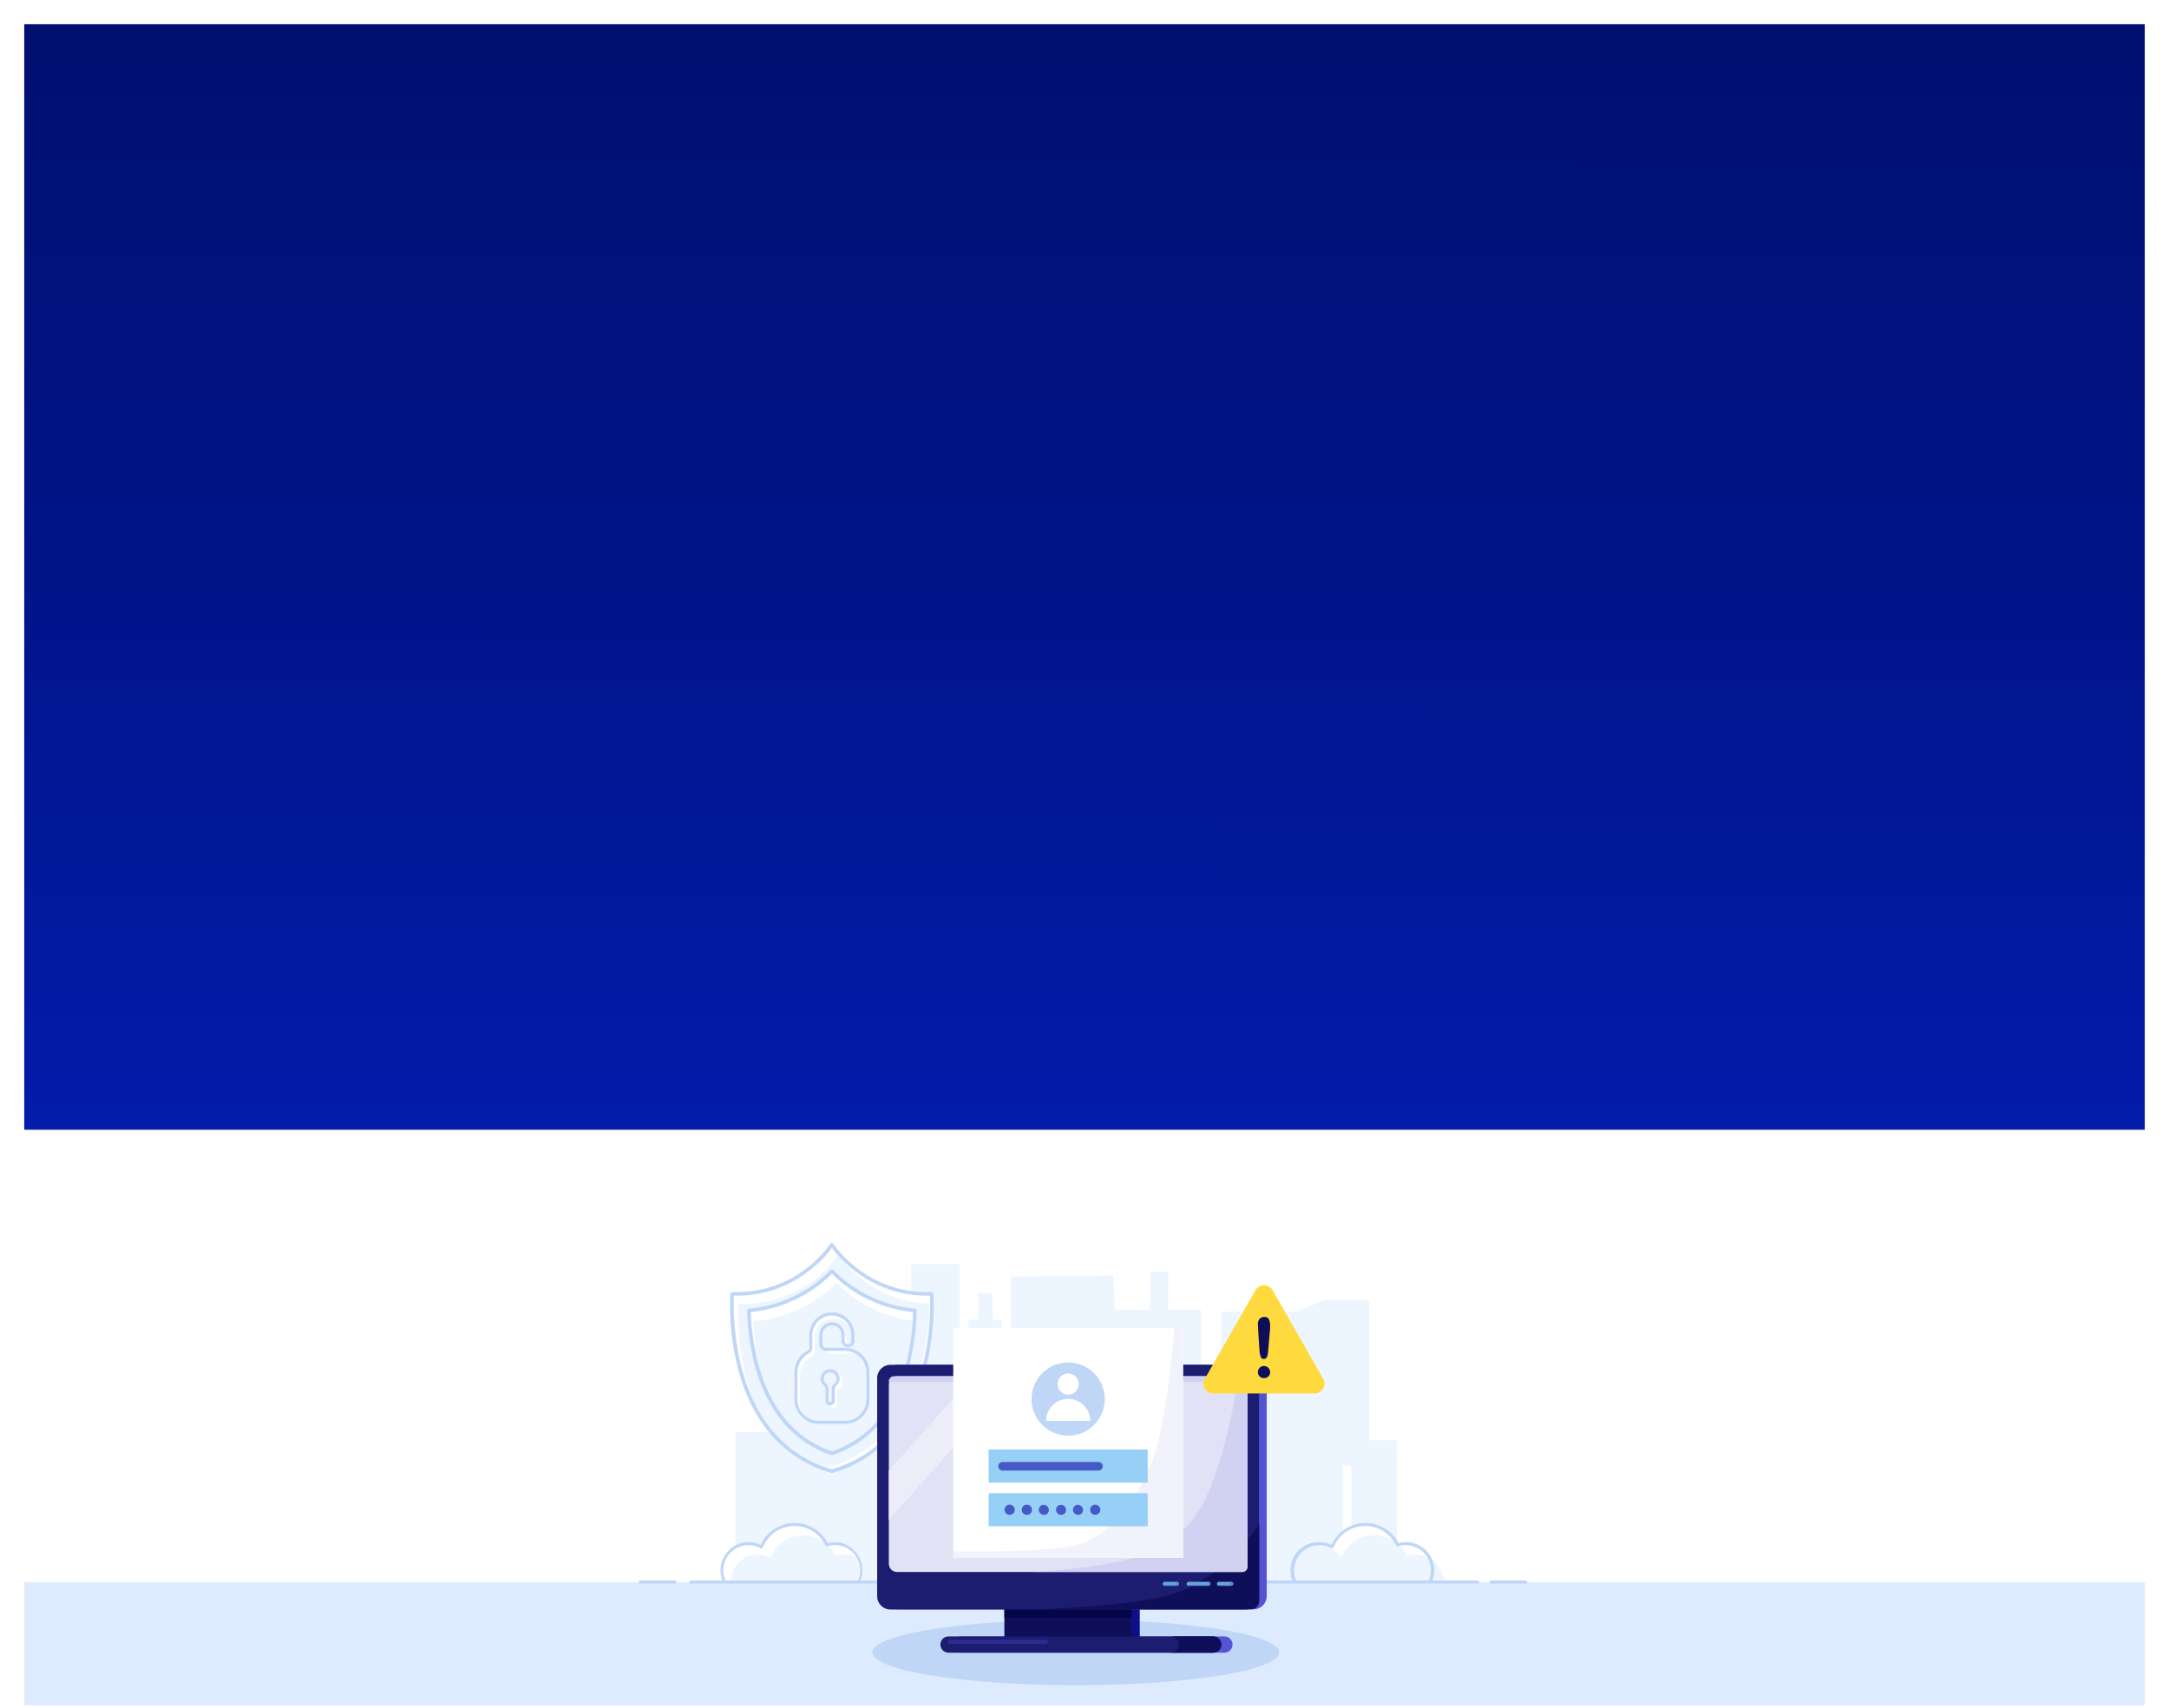 <?xml version="1.0" encoding="UTF-8"?>
<svg xmlns="http://www.w3.org/2000/svg" width="716" height="564" viewBox="0 0 716 564" fill="none">
  <rect x="8" y="371" width="700" height="192.308" fill="white"></rect>
  <g clip-path="url(#clip0_1_414)">
    <path d="M451.98 475.5V429.29H437.12L428.04 433.08H403.08V453.75H396.47V432.45H385.64V419.83H379.66V432.45H367.94L367.56 421.13L333.73 421.52L333.7 458.92H330.73V435.79H327.65V426.89H323V435.75L319.69 435.73V440.65H316.73V417.4H300.77V438.04H300.56V447.36H290.58V437.52H287.35V429.5H284.76V437.27H283.34V425.87H281.14V437.27H277.52V442.83H278.48V453.83H277.52V463.41H274.11V453.83H255.67V472.8H242.71V530.5L443.24 530.48V483.85H446.07V530.62H461.18V475.5H451.98Z" fill="#EDF5FF"></path>
    <path d="M275.64 509.64C274.723 509.644 273.813 509.789 272.94 510.07C271.964 507.997 270.403 506.255 268.45 505.057C266.497 503.859 264.237 503.258 261.947 503.327C259.657 503.396 257.437 504.132 255.56 505.446C253.683 506.759 252.23 508.592 251.38 510.72C250.201 510.076 248.889 509.709 247.547 509.649C246.204 509.589 244.865 509.836 243.633 510.372C242.4 510.908 241.307 511.719 240.435 512.742C239.564 513.766 238.938 514.975 238.605 516.277C238.273 517.579 238.242 518.941 238.516 520.256C238.79 521.572 239.361 522.808 240.185 523.87C241.009 524.931 242.065 525.79 243.273 526.381C244.48 526.973 245.806 527.28 247.15 527.28C247.592 527.274 248.033 527.237 248.47 527.17C249.147 528.862 250.332 530.302 251.861 531.293C253.391 532.283 255.19 532.775 257.011 532.701C258.831 532.626 260.584 531.989 262.028 530.876C263.471 529.764 264.534 528.232 265.07 526.49C266.587 526.113 268.013 525.432 269.26 524.49C270.267 525.542 271.519 526.329 272.904 526.779C274.289 527.229 275.765 527.329 277.198 527.069C278.631 526.809 279.977 526.198 281.116 525.29C282.255 524.383 283.152 523.207 283.725 521.868C284.298 520.529 284.531 519.069 284.401 517.618C284.272 516.167 283.785 514.771 282.984 513.555C282.183 512.338 281.093 511.339 279.811 510.648C278.53 509.956 277.097 509.592 275.64 509.59V509.64Z" fill="white"></path>
    <path d="M275.9 513.67C275.24 512.282 274.316 511.035 273.18 510L272.94 510.07C272.86 509.9 272.77 509.73 272.68 509.57C271.251 508.402 269.566 507.588 267.763 507.193C265.96 506.798 264.089 506.834 262.303 507.298C260.516 507.761 258.864 508.64 257.48 509.862C256.097 511.083 255.021 512.614 254.34 514.33C252.723 513.439 250.866 513.08 249.034 513.302C247.201 513.525 245.485 514.318 244.128 515.57C242.771 516.822 241.842 518.469 241.472 520.278C241.103 522.087 241.312 523.966 242.07 525.65C243.552 526.709 245.328 527.279 247.15 527.28C247.592 527.274 248.033 527.237 248.47 527.17C249.043 528.598 249.981 529.849 251.19 530.8H251.43C251.43 530.91 251.52 531.01 251.57 531.12C252.707 531.92 254.018 532.44 255.394 532.638C256.771 532.835 258.174 532.704 259.491 532.256C260.807 531.807 261.999 531.054 262.968 530.057C263.938 529.06 264.658 527.848 265.07 526.52C266.587 526.143 268.013 525.462 269.26 524.52C270.696 526.015 272.613 526.956 274.674 527.178C276.735 527.401 278.808 526.89 280.53 525.736C282.252 524.582 283.512 522.858 284.09 520.868C284.668 518.877 284.526 516.747 283.69 514.85C282.203 513.793 280.424 513.227 278.6 513.23C277.683 513.237 276.772 513.385 275.9 513.67Z" fill="#EDF5FF"></path>
    <path d="M256.65 533.2C254.855 533.205 253.098 532.689 251.591 531.714C250.084 530.74 248.892 529.349 248.16 527.71C247.829 527.756 247.495 527.78 247.16 527.78C245.762 527.779 244.383 527.464 243.123 526.858C241.864 526.252 240.757 525.371 239.884 524.279C239.011 523.187 238.395 521.913 238.082 520.551C237.768 519.189 237.765 517.774 238.072 516.41C238.38 515.047 238.99 513.77 239.858 512.674C240.726 511.578 241.829 510.692 243.085 510.08C244.342 509.468 245.72 509.147 247.118 509.14C248.516 509.133 249.897 509.441 251.16 510.04C252.122 507.883 253.689 506.053 255.672 504.771C257.656 503.489 259.969 502.811 262.33 502.82C264.581 502.827 266.787 503.45 268.709 504.623C270.63 505.795 272.194 507.472 273.23 509.47C274.026 509.259 274.846 509.151 275.67 509.15C278.088 509.229 280.38 510.245 282.062 511.984C283.744 513.722 284.685 516.046 284.685 518.465C284.685 520.884 283.744 523.208 282.062 524.946C280.38 526.685 278.088 527.701 275.67 527.78C273.271 527.786 270.965 526.857 269.24 525.19C268.097 525.973 266.829 526.554 265.49 526.91C264.864 528.754 263.673 530.354 262.086 531.483C260.499 532.612 258.597 533.213 256.65 533.2ZM248.5 526.67C248.599 526.669 248.696 526.698 248.778 526.754C248.86 526.809 248.924 526.888 248.96 526.98C249.599 528.576 250.717 529.934 252.16 530.869C253.603 531.804 255.3 532.268 257.017 532.199C258.735 532.13 260.389 531.531 261.752 530.483C263.116 529.436 264.121 527.992 264.63 526.35C264.653 526.267 264.697 526.192 264.759 526.132C264.82 526.072 264.897 526.03 264.98 526.01C266.425 525.66 267.785 525.024 268.98 524.14C269.076 524.066 269.196 524.031 269.317 524.043C269.437 524.054 269.549 524.11 269.63 524.2C270.58 525.197 271.764 525.943 273.073 526.37C274.383 526.797 275.779 526.892 277.134 526.647C278.49 526.402 279.763 525.824 280.84 524.965C281.918 524.106 282.764 522.993 283.305 521.726C283.846 520.458 284.064 519.077 283.938 517.705C283.813 516.333 283.35 515.014 282.589 513.865C281.828 512.717 280.794 511.775 279.579 511.125C278.365 510.475 277.008 510.136 275.63 510.14C274.765 510.143 273.905 510.278 273.08 510.54C272.966 510.581 272.84 510.576 272.729 510.528C272.618 510.48 272.529 510.391 272.48 510.28C271.545 508.294 270.051 506.624 268.179 505.476C266.308 504.328 264.142 503.753 261.948 503.82C259.754 503.886 257.627 504.593 255.83 505.853C254.032 507.113 252.642 508.871 251.83 510.91C251.804 510.974 251.764 511.032 251.714 511.081C251.665 511.129 251.605 511.166 251.54 511.19C251.476 511.22 251.406 511.235 251.335 511.235C251.264 511.235 251.194 511.22 251.13 511.19C249.97 510.549 248.673 510.194 247.348 510.154C246.022 510.115 244.707 510.392 243.51 510.964C242.314 511.535 241.271 512.384 240.469 513.439C239.667 514.495 239.128 515.727 238.897 517.032C238.667 518.338 238.751 519.68 239.144 520.946C239.536 522.213 240.225 523.367 241.154 524.314C242.082 525.26 243.223 525.971 244.482 526.388C245.74 526.805 247.08 526.915 248.39 526.71L248.5 526.67Z" fill="#BFD6F7"></path>
    <path d="M464.04 509.64C463.127 509.644 462.219 509.789 461.35 510.07C460.372 507.998 458.81 506.257 456.856 505.06C454.903 503.862 452.642 503.261 450.352 503.33C448.062 503.399 445.842 504.135 443.964 505.448C442.086 506.761 440.632 508.593 439.78 510.72C438.6 510.075 437.288 509.709 435.945 509.649C434.602 509.589 433.263 509.836 432.03 510.373C430.798 510.91 429.704 511.721 428.833 512.745C427.962 513.769 427.336 514.979 427.004 516.282C426.672 517.585 426.642 518.946 426.917 520.262C427.192 521.579 427.764 522.815 428.589 523.876C429.415 524.937 430.472 525.795 431.68 526.385C432.888 526.975 434.215 527.281 435.56 527.28C436.002 527.274 436.443 527.237 436.88 527.17C437.557 528.862 438.742 530.302 440.271 531.293C441.801 532.283 443.6 532.775 445.42 532.701C447.241 532.626 448.994 531.989 450.437 530.876C451.881 529.764 452.944 528.232 453.48 526.49C454.997 526.111 456.421 525.431 457.67 524.49C458.677 525.543 459.93 526.329 461.315 526.779C462.701 527.229 464.177 527.329 465.61 527.068C467.044 526.808 468.39 526.196 469.529 525.288C470.668 524.379 471.564 523.203 472.137 521.863C472.71 520.524 472.941 519.063 472.811 517.612C472.68 516.161 472.192 514.765 471.39 513.548C470.588 512.332 469.496 511.334 468.214 510.643C466.931 509.953 465.497 509.591 464.04 509.59V509.64Z" fill="white"></path>
    <path d="M464.31 513.67C463.65 512.282 462.726 511.035 461.59 510L461.35 510.07C461.26 509.9 461.18 509.73 461.09 509.57C459.661 508.402 457.976 507.588 456.173 507.193C454.37 506.798 452.499 506.834 450.713 507.298C448.926 507.761 447.274 508.64 445.89 509.862C444.507 511.083 443.431 512.614 442.75 514.33C441.975 513.056 440.879 512.009 439.572 511.291C438.265 510.574 436.793 510.212 435.302 510.242C433.812 510.272 432.355 510.692 431.078 511.461C429.8 512.23 428.747 513.321 428.024 514.625C427.3 515.928 426.931 517.399 426.954 518.889C426.976 520.38 427.39 521.839 428.152 523.12C428.915 524.401 430.001 525.459 431.301 526.189C432.601 526.919 434.069 527.295 435.56 527.28C436.002 527.274 436.443 527.237 436.88 527.17C437.449 528.6 438.388 529.852 439.6 530.8H439.84C439.84 530.91 439.93 531.01 439.98 531.12C441.117 531.92 442.428 532.44 443.804 532.638C445.181 532.835 446.584 532.704 447.901 532.256C449.217 531.807 450.409 531.054 451.378 530.057C452.348 529.06 453.068 527.848 453.48 526.52C454.997 526.141 456.421 525.461 457.67 524.52C458.013 526.437 458.931 528.205 460.303 529.588C461.674 530.972 463.433 531.905 465.348 532.264C467.262 532.624 469.241 532.393 471.02 531.601C472.8 530.81 474.297 529.496 475.313 527.834C476.328 526.172 476.814 524.24 476.705 522.295C476.597 520.35 475.899 518.485 474.706 516.946C473.512 515.406 471.878 514.267 470.021 513.678C468.164 513.09 466.173 513.08 464.31 513.65V513.67Z" fill="#EDF5FF"></path>
    <path d="M445.05 533.2C443.256 533.206 441.5 532.69 439.994 531.715C438.489 530.74 437.299 529.349 436.57 527.71C436.239 527.756 435.905 527.78 435.57 527.78C434.321 527.821 433.077 527.61 431.911 527.161C430.745 526.711 429.681 526.031 428.783 525.162C427.885 524.293 427.171 523.253 426.684 522.102C426.196 520.951 425.945 519.715 425.945 518.465C425.945 517.215 426.196 515.979 426.684 514.828C427.171 513.678 427.885 512.637 428.783 511.768C429.681 510.899 430.745 510.219 431.911 509.769C433.077 509.32 434.321 509.109 435.57 509.15C436.953 509.143 438.32 509.447 439.57 510.04C440.533 507.883 442.103 506.052 444.088 504.77C446.073 503.488 448.387 502.811 450.75 502.82C453.001 502.827 455.207 503.45 457.129 504.623C459.05 505.795 460.614 507.472 461.65 509.47C462.443 509.259 463.26 509.151 464.08 509.15C465.61 509.139 467.12 509.504 468.475 510.215C469.83 510.925 470.99 511.958 471.851 513.222C472.713 514.487 473.25 515.944 473.415 517.466C473.58 518.987 473.367 520.525 472.797 521.945C472.226 523.365 471.315 524.622 470.143 525.607C468.971 526.591 467.575 527.271 466.078 527.588C464.581 527.905 463.029 527.848 461.559 527.423C460.089 526.998 458.747 526.217 457.65 525.15C456.512 525.935 455.246 526.516 453.91 526.87C453.288 528.724 452.097 530.334 450.506 531.471C448.915 532.608 447.005 533.213 445.05 533.2ZM436.88 526.67C436.979 526.671 437.075 526.7 437.157 526.755C437.239 526.811 437.303 526.889 437.34 526.98C437.981 528.572 439.099 529.927 440.541 530.859C441.982 531.791 443.677 532.254 445.392 532.185C447.107 532.116 448.759 531.518 450.121 530.474C451.483 529.429 452.489 527.989 453 526.35C453.025 526.267 453.072 526.192 453.135 526.132C453.198 526.073 453.276 526.031 453.36 526.01C454.806 525.663 456.167 525.027 457.36 524.14C457.458 524.066 457.58 524.03 457.702 524.042C457.824 524.053 457.938 524.109 458.02 524.2C458.971 525.197 460.154 525.943 461.464 526.37C462.773 526.797 464.169 526.892 465.524 526.647C466.88 526.402 468.153 525.824 469.231 524.965C470.308 524.106 471.154 522.993 471.695 521.726C472.236 520.458 472.454 519.077 472.329 517.705C472.204 516.333 471.74 515.014 470.979 513.865C470.218 512.717 469.184 511.775 467.969 511.125C466.755 510.475 465.398 510.136 464.02 510.14C463.158 510.143 462.301 510.278 461.48 510.54C461.364 510.579 461.238 510.574 461.126 510.526C461.013 510.478 460.922 510.39 460.87 510.28C459.937 508.293 458.444 506.622 456.573 505.474C454.703 504.325 452.537 503.749 450.343 503.816C448.149 503.883 446.023 504.59 444.226 505.851C442.429 507.111 441.04 508.87 440.23 510.91C440.202 510.975 440.16 511.033 440.109 511.081C440.057 511.129 439.996 511.166 439.93 511.19C439.866 511.22 439.796 511.235 439.725 511.235C439.654 511.235 439.584 511.22 439.52 511.19C438.293 510.523 436.917 510.179 435.52 510.19C433.313 510.19 431.197 511.067 429.637 512.627C428.077 514.187 427.2 516.303 427.2 518.51C427.2 520.717 428.077 522.833 429.637 524.393C431.197 525.953 433.313 526.83 435.52 526.83C435.935 526.828 436.35 526.795 436.76 526.73L436.88 526.67Z" fill="#BFD6F7"></path>
    <path d="M713 522.33H2V575.61H713V522.33Z" fill="#DEEBFF"></path>
    <path d="M487.76 522.83H228.07C227.937 522.83 227.81 522.777 227.717 522.684C227.623 522.59 227.57 522.463 227.57 522.33C227.57 522.197 227.623 522.07 227.717 521.977C227.81 521.883 227.937 521.83 228.07 521.83H487.76C487.893 521.83 488.02 521.883 488.114 521.977C488.207 522.07 488.26 522.197 488.26 522.33C488.258 522.462 488.204 522.588 488.111 522.681C488.018 522.774 487.892 522.828 487.76 522.83Z" fill="#BFD6F7"></path>
    <path d="M503.62 522.83H492.24C492.109 522.827 491.985 522.774 491.893 522.68C491.801 522.587 491.75 522.461 491.75 522.33C491.749 522.265 491.76 522.2 491.784 522.139C491.809 522.079 491.844 522.024 491.89 521.977C491.936 521.931 491.99 521.894 492.05 521.868C492.11 521.843 492.175 521.83 492.24 521.83H503.62C503.753 521.83 503.88 521.883 503.974 521.977C504.067 522.07 504.12 522.197 504.12 522.33C504.12 522.463 504.067 522.59 503.974 522.684C503.88 522.777 503.753 522.83 503.62 522.83Z" fill="#BFD6F7"></path>
    <path d="M222.76 522.83H211.38C211.247 522.83 211.12 522.777 211.026 522.684C210.933 522.59 210.88 522.463 210.88 522.33C210.88 522.197 210.933 522.07 211.026 521.977C211.12 521.883 211.247 521.83 211.38 521.83H222.76C222.825 521.83 222.89 521.843 222.95 521.868C223.01 521.894 223.064 521.931 223.11 521.977C223.156 522.024 223.191 522.079 223.215 522.139C223.24 522.2 223.251 522.265 223.25 522.33C223.25 522.461 223.199 522.587 223.107 522.68C223.015 522.774 222.891 522.827 222.76 522.83Z" fill="#BFD6F7"></path>
    <path d="M274.62 485.72C237.97 475.12 241.68 427.17 241.68 427.17C248.081 427.419 254.443 426.071 260.194 423.248C265.944 420.426 270.902 416.216 274.62 411C278.331 416.224 283.285 420.442 289.034 423.272C294.783 426.102 301.147 427.455 307.55 427.21C307.55 427.21 311.27 475.12 274.62 485.72Z" fill="white"></path>
    <path d="M306.7 430.5C300.807 430.262 295.048 428.678 289.863 425.868C284.678 423.058 280.206 419.097 276.79 414.29C273.076 419.514 268.12 423.731 262.37 426.561C256.619 429.391 250.255 430.744 243.85 430.5C243.85 430.5 242.16 452.28 252.29 469.73C257.601 476.837 265.121 481.979 273.67 484.35C303.29 475.79 306.55 442.83 306.7 430.5Z" fill="#EDF5FF"></path>
    <path d="M274.62 479.83C250.74 471.83 247.52 444.12 247.23 432.65C257.607 431.719 267.315 427.129 274.62 419.7C281.929 427.14 291.651 431.732 302.04 432.65C301.84 444.16 298.76 471.74 274.62 479.83Z" fill="white"></path>
    <path d="M301.94 436.16C292.176 434.952 283.096 430.517 276.14 423.56C268.796 430.906 259.098 435.427 248.75 436.33C248.9 442.33 249.87 452.76 254.28 462.45C258.528 470.679 265.829 476.918 274.62 479.83C296.91 472.46 301.24 448.7 301.94 436.16Z" fill="#EDF5FF"></path>
    <path d="M274.62 486.33C274.564 486.34 274.506 486.34 274.45 486.33C259.25 481.94 248.66 470.33 243.82 452.66C241.604 444.347 240.68 435.744 241.08 427.15C241.092 426.999 241.161 426.858 241.272 426.754C241.383 426.651 241.528 426.592 241.68 426.59C263.26 427.36 273.98 410.84 274.09 410.67C274.149 410.593 274.224 410.531 274.311 410.488C274.398 410.446 274.493 410.423 274.59 410.423C274.687 410.423 274.782 410.446 274.869 410.488C274.955 410.531 275.031 410.593 275.09 410.67C275.19 410.84 285.93 427.36 307.49 426.59C307.645 426.591 307.794 426.649 307.91 426.752C308.026 426.855 308.101 426.996 308.12 427.15C308.513 435.744 307.586 444.347 305.37 452.66C300.53 470.29 289.94 481.94 274.75 486.33H274.62ZM242.25 427.79C241.95 436.064 242.876 444.337 245 452.34C249.77 469.71 259.74 480.73 274.62 485.09C289.5 480.72 299.5 469.7 304.24 452.31C306.367 444.318 307.291 436.054 306.98 427.79H306.08C287.41 427.79 276.97 415.21 274.62 412.01C272.27 415.21 261.82 427.79 243.15 427.79H242.25Z" fill="#BFD6F7"></path>
    <path d="M274.62 480.43C274.557 480.44 274.493 480.44 274.43 480.43C250.2 472.3 246.91 444.33 246.62 432.69C246.619 432.535 246.676 432.386 246.78 432.272C246.884 432.157 247.026 432.085 247.18 432.07C257.414 431.164 266.988 426.636 274.18 419.3C274.295 419.186 274.449 419.122 274.61 419.12C274.771 419.124 274.925 419.188 275.04 419.3C282.23 426.64 291.805 431.172 302.04 432.08C302.194 432.09 302.338 432.159 302.442 432.273C302.547 432.386 302.603 432.536 302.6 432.69C302.39 444.31 299.26 472.23 274.76 480.43C274.714 480.435 274.667 480.435 274.62 480.43ZM247.85 433.2C248.23 444.87 251.68 471.34 274.62 479.2C297.83 471.29 301.13 444.85 301.42 433.2C291.299 432.185 281.836 427.718 274.62 420.55C267.411 427.711 257.96 432.177 247.85 433.2Z" fill="#BFD6F7"></path>
    <path d="M278.93 445.51H272.59C272.374 445.51 272.16 445.467 271.96 445.384C271.76 445.301 271.579 445.179 271.427 445.026C271.274 444.873 271.154 444.691 271.072 444.491C270.99 444.291 270.949 444.076 270.95 443.86V440.78C270.95 439.807 271.337 438.873 272.025 438.185C272.713 437.497 273.647 437.11 274.62 437.11C275.593 437.11 276.527 437.497 277.215 438.185C277.903 438.873 278.29 439.807 278.29 440.78V442.78C278.289 442.984 278.328 443.186 278.405 443.375C278.483 443.563 278.597 443.735 278.741 443.879C278.885 444.023 279.057 444.137 279.245 444.215C279.434 444.292 279.636 444.331 279.84 444.33H280.03C280.234 444.331 280.436 444.292 280.625 444.215C280.813 444.137 280.985 444.023 281.129 443.879C281.273 443.735 281.387 443.563 281.465 443.375C281.542 443.186 281.581 442.984 281.58 442.78V440.78C281.407 439.053 280.598 437.452 279.311 436.288C278.024 435.124 276.351 434.479 274.615 434.479C272.88 434.479 271.206 435.124 269.919 436.288C268.632 437.452 267.823 439.053 267.65 440.78V444.96C267.652 445.257 267.574 445.549 267.422 445.805C267.27 446.06 267.052 446.27 266.79 446.41C265.581 447.058 264.571 448.021 263.867 449.197C263.162 450.374 262.79 451.719 262.79 453.09V462.09C262.795 464.093 263.594 466.013 265.01 467.43C266.427 468.847 268.347 469.645 270.35 469.65H278.97C279.967 469.643 280.953 469.44 281.872 469.052C282.79 468.664 283.623 468.098 284.322 467.387C285.022 466.677 285.574 465.835 285.948 464.911C286.322 463.986 286.509 462.997 286.5 462V453C286.476 451.007 285.669 449.104 284.252 447.702C282.835 446.3 280.923 445.512 278.93 445.51ZM275.66 457.27C275.475 457.417 275.325 457.604 275.221 457.817C275.117 458.03 275.062 458.263 275.06 458.5V462.5C275.06 462.765 274.955 463.02 274.767 463.207C274.58 463.395 274.325 463.5 274.06 463.5C273.925 463.507 273.789 463.486 273.662 463.439C273.535 463.392 273.419 463.319 273.32 463.225C273.222 463.132 273.144 463.019 273.091 462.895C273.037 462.77 273.01 462.636 273.01 462.5V458.5C273.01 458.263 272.956 458.029 272.852 457.816C272.748 457.603 272.597 457.416 272.41 457.27C271.981 456.931 271.669 456.468 271.515 455.943C271.362 455.419 271.376 454.859 271.556 454.343C271.735 453.827 272.07 453.38 272.516 453.063C272.961 452.746 273.494 452.576 274.04 452.576C274.586 452.576 275.119 452.746 275.564 453.063C276.01 453.38 276.345 453.827 276.525 454.343C276.704 454.859 276.718 455.419 276.565 455.943C276.412 456.468 276.099 456.931 275.67 457.27H275.66Z" fill="white"></path>
    <path d="M280.14 446.91H273.8C272.675 446.072 271.71 445.039 270.95 443.86V440.78C270.952 439.805 271.339 438.87 272.026 438.177C272.713 437.485 273.645 437.091 274.62 437.08C275.81 437.42 276.888 438.069 277.745 438.961C278.603 439.854 279.208 440.958 279.5 442.16V444.16C279.5 444.16 279.5 444.23 279.5 444.26C279.609 444.275 279.72 444.275 279.83 444.26H280.02C280.224 444.261 280.426 444.222 280.615 444.145C280.803 444.067 280.975 443.953 281.119 443.809C281.263 443.665 281.377 443.493 281.455 443.305C281.532 443.116 281.571 442.914 281.57 442.71V440.71C281.278 439.115 280.392 437.69 279.091 436.722C277.789 435.754 276.17 435.315 274.558 435.494C272.946 435.673 271.462 436.456 270.405 437.686C269.347 438.915 268.795 440.5 268.86 442.12V446.3C268.862 446.598 268.783 446.892 268.629 447.148C268.476 447.403 268.254 447.612 267.99 447.75C266.781 448.397 265.77 449.36 265.065 450.536C264.361 451.713 263.989 453.059 263.99 454.43V463.43C263.902 464.277 264.007 465.133 264.298 465.933C264.589 466.733 265.058 467.456 265.67 468.049C266.281 468.641 267.02 469.087 267.829 469.352C268.638 469.617 269.496 469.695 270.34 469.58H278.96C280.963 469.569 282.881 468.766 284.294 467.346C285.707 465.925 286.5 464.003 286.5 462V453C286.586 452.155 286.479 451.301 286.188 450.502C285.897 449.704 285.429 448.982 284.819 448.39C284.209 447.799 283.473 447.353 282.666 447.086C281.859 446.819 281.002 446.739 280.16 446.85L280.14 446.91ZM276.88 458.67C276.691 458.818 276.539 459.006 276.433 459.22C276.328 459.435 276.272 459.671 276.27 459.91V463.91C276.27 464.175 276.165 464.43 275.977 464.617C275.789 464.805 275.535 464.91 275.27 464.91C275.134 464.91 275 464.883 274.875 464.829C274.751 464.776 274.638 464.698 274.545 464.6C274.451 464.501 274.378 464.385 274.331 464.258C274.284 464.131 274.263 463.995 274.27 463.86V463.48H274.1C273.964 463.487 273.829 463.466 273.702 463.419C273.575 463.372 273.458 463.299 273.36 463.205C273.262 463.112 273.184 462.999 273.131 462.875C273.077 462.75 273.05 462.616 273.05 462.48V458.48C273.05 458.243 272.996 458.009 272.892 457.796C272.788 457.583 272.637 457.396 272.45 457.25C272.024 456.908 271.715 456.441 271.567 455.916C271.418 455.39 271.437 454.831 271.62 454.316C271.804 453.801 272.143 453.357 272.591 453.044C273.039 452.731 273.574 452.565 274.12 452.57C274.845 452.518 275.569 452.688 276.196 453.058C276.822 453.427 277.321 453.979 277.626 454.639C277.931 455.299 278.028 456.037 277.904 456.753C277.779 457.47 277.44 458.131 276.93 458.65L276.88 458.67Z" fill="#EDF5FF"></path>
    <path d="M278.93 470.1H270.31C268.173 470.097 266.125 469.247 264.614 467.736C263.103 466.225 262.253 464.177 262.25 462.04V453.04C262.253 451.573 262.655 450.135 263.415 448.881C264.174 447.626 265.262 446.602 266.56 445.92C266.741 445.824 266.893 445.68 266.999 445.503C267.105 445.327 267.16 445.126 267.16 444.92V440.74C267.16 438.762 267.946 436.864 269.345 435.465C270.744 434.066 272.641 433.28 274.62 433.28C276.599 433.28 278.496 434.066 279.895 435.465C281.294 436.864 282.08 438.762 282.08 440.74V442.74C282.08 443.284 281.864 443.805 281.48 444.19C281.095 444.574 280.574 444.79 280.03 444.79H279.84C279.305 444.777 278.796 444.555 278.423 444.172C278.049 443.789 277.84 443.275 277.84 442.74V440.74C277.837 439.9 277.503 439.095 276.909 438.501C276.315 437.907 275.51 437.573 274.67 437.57C273.826 437.575 273.018 437.915 272.424 438.515C271.829 439.115 271.497 439.926 271.5 440.77V443.85C271.499 444.001 271.527 444.15 271.584 444.289C271.641 444.429 271.724 444.556 271.83 444.663C271.936 444.77 272.062 444.854 272.201 444.912C272.34 444.97 272.489 445 272.64 445H278.98C281.114 445.003 283.16 445.852 284.669 447.361C286.178 448.87 287.027 450.916 287.03 453.05V462.05C287.027 463.111 286.816 464.16 286.407 465.139C285.998 466.118 285.401 467.006 284.649 467.754C283.896 468.502 283.004 469.094 282.023 469.496C281.042 469.899 279.991 470.104 278.93 470.1ZM274.62 434.29C272.907 434.295 271.266 434.977 270.054 436.187C268.842 437.397 268.158 439.037 268.15 440.75V444.93C268.153 445.318 268.049 445.7 267.85 446.033C267.65 446.367 267.363 446.639 267.02 446.82C265.885 447.42 264.934 448.318 264.27 449.417C263.606 450.517 263.253 451.776 263.25 453.06V462.06C263.253 463.932 263.997 465.726 265.321 467.049C266.644 468.373 268.438 469.117 270.31 469.12H278.93C280.802 469.117 282.596 468.373 283.919 467.049C285.243 465.726 285.987 463.932 285.99 462.06V453.06C285.987 451.189 285.242 449.396 283.919 448.074C282.595 446.752 280.801 446.01 278.93 446.01H272.59C272.022 446.007 271.477 445.78 271.076 445.377C270.675 444.974 270.45 444.429 270.45 443.86V440.78C270.447 439.672 270.883 438.608 271.663 437.821C272.443 437.034 273.502 436.588 274.61 436.58C275.714 436.588 276.77 437.03 277.55 437.81C278.33 438.59 278.772 439.647 278.78 440.75V442.75C278.773 442.885 278.794 443.021 278.841 443.148C278.888 443.275 278.961 443.391 279.055 443.49C279.148 443.588 279.261 443.666 279.385 443.719C279.51 443.773 279.644 443.8 279.78 443.8H279.97C280.11 443.807 280.25 443.785 280.38 443.735C280.511 443.685 280.629 443.607 280.728 443.508C280.827 443.409 280.904 443.291 280.955 443.16C281.005 443.03 281.027 442.89 281.02 442.75V440.75C281.012 439.039 280.329 437.401 279.119 436.191C277.909 434.981 276.271 434.298 274.56 434.29H274.62ZM274.03 464C273.633 463.998 273.252 463.84 272.97 463.56C272.821 463.416 272.703 463.244 272.622 463.053C272.541 462.862 272.5 462.657 272.5 462.45V458.45C272.5 458.288 272.463 458.128 272.392 457.983C272.321 457.837 272.217 457.71 272.09 457.61C271.583 457.207 271.214 456.657 271.033 456.035C270.853 455.413 270.871 454.751 271.084 454.139C271.297 453.528 271.695 452.998 272.223 452.623C272.751 452.248 273.382 452.047 274.03 452.047C274.677 452.047 275.309 452.248 275.837 452.623C276.365 452.998 276.763 453.528 276.976 454.139C277.189 454.751 277.207 455.413 277.027 456.035C276.846 456.657 276.477 457.207 275.97 457.61C275.843 457.71 275.739 457.837 275.668 457.983C275.597 458.128 275.56 458.288 275.56 458.45V462.45C275.557 462.852 275.398 463.236 275.116 463.522C274.834 463.808 274.451 463.972 274.05 463.98L274.03 464ZM274.03 453.06C273.59 453.063 273.162 453.202 272.805 453.458C272.447 453.714 272.178 454.074 272.033 454.489C271.888 454.905 271.876 455.354 271.997 455.777C272.118 456.2 272.367 456.575 272.71 456.85C272.955 457.043 273.154 457.289 273.291 457.57C273.427 457.85 273.499 458.158 273.5 458.47V462.47C273.5 462.545 273.515 462.619 273.545 462.687C273.574 462.756 273.616 462.818 273.67 462.87C273.718 462.919 273.776 462.958 273.839 462.984C273.903 463.009 273.971 463.022 274.04 463.02C274.109 463.02 274.178 463.006 274.241 462.98C274.305 462.953 274.363 462.914 274.411 462.864C274.46 462.815 274.498 462.756 274.523 462.692C274.549 462.628 274.561 462.559 274.56 462.49V458.49C274.561 458.178 274.633 457.87 274.769 457.59C274.906 457.309 275.105 457.063 275.35 456.87C275.697 456.599 275.95 456.227 276.076 455.805C276.201 455.384 276.193 454.933 276.051 454.517C275.909 454.1 275.641 453.738 275.285 453.481C274.928 453.223 274.5 453.083 274.06 453.08L274.03 453.06Z" fill="#BFD6F7"></path>
    <path d="M355.13 556.38C392.205 556.38 422.26 551.54 422.26 545.57C422.26 539.6 392.205 534.76 355.13 534.76C318.055 534.76 288 539.6 288 545.57C288 551.54 318.055 556.38 355.13 556.38Z" fill="#BFD6F7"></path>
    <path d="M404.18 540.29H316.85C315.37 540.29 314.17 541.49 314.17 542.97V542.98C314.17 544.46 315.37 545.66 316.85 545.66H404.18C405.66 545.66 406.86 544.46 406.86 542.98V542.97C406.86 541.49 405.66 540.29 404.18 540.29Z" fill="#5353D3"></path>
    <path d="M376.24 527.03H345.02V541.39H376.24V527.03Z" fill="#0E0E8C"></path>
    <path d="M413.79 450.56H296.47C294.062 450.56 292.11 452.512 292.11 454.92V526.98C292.11 529.388 294.062 531.34 296.47 531.34H413.79C416.198 531.34 418.15 529.388 418.15 526.98V454.92C418.15 452.512 416.198 450.56 413.79 450.56Z" fill="#5353D3"></path>
    <path d="M373.5 527.03H331.55V541.39H373.5V527.03Z" fill="#0F0F59"></path>
    <path d="M373.5 527.03H331.55V534.17H373.5V527.03Z" fill="#060647"></path>
    <path d="M411.24 450.62H293.92C291.512 450.62 289.56 452.572 289.56 454.98V527.04C289.56 529.448 291.512 531.4 293.92 531.4H411.24C413.648 531.4 415.6 529.448 415.6 527.04V454.98C415.6 452.572 413.648 450.62 411.24 450.62Z" fill="#1C1C70"></path>
    <path d="M413.65 506.11C405.65 517.93 393.27 523.8 392.65 524.11C388.949 525.795 385.057 527.024 381.06 527.77C371.78 529.59 357.81 530.69 344.15 531.35H412.93C413.66 531.347 414.36 531.055 414.875 530.538C415.391 530.021 415.68 529.32 415.68 528.59V502.89C415.03 504 414.37 505.05 413.65 506.11Z" fill="#0F0F59"></path>
    <path d="M411.82 516.3V457.1C411.82 455.598 410.602 454.38 409.1 454.38H296.13C294.628 454.38 293.41 455.598 293.41 457.1V516.3C293.41 517.802 294.628 519.02 296.13 519.02H409.1C410.602 519.02 411.82 517.802 411.82 516.3Z" fill="#E2E2F7"></path>
    <path d="M398.91 523.58H392.37C392.194 523.58 392.025 523.511 391.9 523.387C391.774 523.264 391.703 523.096 391.7 522.92C391.7 522.742 391.771 522.572 391.896 522.446C392.022 522.321 392.192 522.25 392.37 522.25H398.91C399.087 522.253 399.256 522.324 399.381 522.449C399.506 522.574 399.577 522.743 399.58 522.92C399.577 523.096 399.506 523.264 399.38 523.387C399.255 523.511 399.086 523.58 398.91 523.58Z" fill="#6BA3DB"></path>
    <path d="M406.39 523.58H402.39C402.214 523.58 402.045 523.511 401.92 523.387C401.794 523.264 401.723 523.096 401.72 522.92C401.72 522.742 401.791 522.572 401.916 522.446C402.042 522.321 402.212 522.25 402.39 522.25H406.39C406.568 522.25 406.738 522.321 406.864 522.446C406.989 522.572 407.06 522.742 407.06 522.92C407.057 523.096 406.986 523.264 406.86 523.387C406.735 523.511 406.566 523.58 406.39 523.58Z" fill="#6BA3DB"></path>
    <path d="M388.5 523.58H384.5C384.324 523.58 384.155 523.511 384.03 523.387C383.904 523.264 383.833 523.096 383.83 522.92C383.83 522.742 383.901 522.572 384.026 522.446C384.152 522.321 384.322 522.25 384.5 522.25H388.5C388.678 522.25 388.848 522.321 388.974 522.446C389.099 522.572 389.17 522.742 389.17 522.92C389.167 523.096 389.096 523.264 388.97 523.387C388.845 523.511 388.676 523.58 388.5 523.58Z" fill="#6BA3DB"></path>
    <path d="M398.95 522.25H398.67C398.723 522.341 398.751 522.445 398.75 522.55V522.62C398.75 522.787 398.684 522.947 398.566 523.065C398.447 523.184 398.287 523.25 398.12 523.25H391.78C391.832 523.351 391.911 523.435 392.008 523.493C392.105 523.551 392.217 523.582 392.33 523.58H398.95C399.117 523.58 399.277 523.514 399.396 523.395C399.514 523.277 399.58 523.117 399.58 522.95V522.88C399.58 522.713 399.514 522.553 399.396 522.435C399.277 522.316 399.117 522.25 398.95 522.25Z" fill="#538DD3"></path>
    <path d="M406.39 522.25H406.14C406.2 522.35 406.231 522.464 406.23 522.58C406.23 522.758 406.159 522.928 406.034 523.054C405.908 523.179 405.738 523.25 405.56 523.25H401.8C401.857 523.351 401.94 523.435 402.04 523.493C402.14 523.551 402.254 523.581 402.37 523.58H406.37C406.464 523.592 406.56 523.583 406.65 523.555C406.741 523.527 406.825 523.48 406.896 523.417C406.967 523.354 407.024 523.277 407.063 523.19C407.102 523.104 407.122 523.01 407.122 522.915C407.122 522.82 407.102 522.726 407.063 522.64C407.024 522.553 406.967 522.476 406.896 522.413C406.825 522.35 406.741 522.303 406.65 522.275C406.56 522.247 406.464 522.238 406.37 522.25H406.39Z" fill="#538DD3"></path>
    <path d="M388.5 522.25H388.25C388.31 522.35 388.341 522.464 388.34 522.58C388.34 522.758 388.269 522.928 388.144 523.054C388.018 523.179 387.848 523.25 387.67 523.25H383.9C383.957 523.351 384.04 523.435 384.14 523.493C384.24 523.551 384.354 523.581 384.47 523.58H388.47C388.564 523.592 388.66 523.583 388.75 523.555C388.841 523.527 388.924 523.48 388.996 523.417C389.067 523.354 389.124 523.277 389.162 523.19C389.201 523.104 389.222 523.01 389.222 522.915C389.222 522.82 389.201 522.726 389.162 522.64C389.124 522.553 389.067 522.476 388.996 522.413C388.924 522.35 388.841 522.303 388.75 522.275C388.66 522.247 388.564 522.238 388.47 522.25H388.5Z" fill="#538DD3"></path>
    <path d="M400.44 540.29H313.11C311.63 540.29 310.43 541.49 310.43 542.97V542.98C310.43 544.46 311.63 545.66 313.11 545.66H400.44C401.92 545.66 403.12 544.46 403.12 542.98V542.97C403.12 541.49 401.92 540.29 400.44 540.29Z" fill="#1C1C70"></path>
    <path d="M400.44 540.29H386.5C387.211 540.29 387.892 540.572 388.395 541.075C388.898 541.578 389.18 542.259 389.18 542.97C389.18 543.682 388.898 544.364 388.396 544.869C387.893 545.373 387.212 545.657 386.5 545.66H400.5C401.213 545.657 401.895 545.373 402.399 544.869C402.903 544.365 403.187 543.683 403.19 542.97C403.189 542.612 403.116 542.259 402.977 541.93C402.837 541.6 402.633 541.302 402.377 541.053C402.121 540.803 401.818 540.607 401.486 540.476C401.153 540.345 400.797 540.282 400.44 540.29Z" fill="#0F0F59"></path>
    <path d="M345.26 542.72H313.55C313.376 542.717 313.209 542.647 313.086 542.524C312.963 542.401 312.893 542.234 312.89 542.06C312.89 541.884 312.959 541.715 313.083 541.59C313.206 541.464 313.374 541.393 313.55 541.39H345.26C345.438 541.39 345.608 541.461 345.734 541.586C345.86 541.712 345.93 541.882 345.93 542.06C345.927 542.236 345.856 542.404 345.73 542.527C345.605 542.651 345.436 542.72 345.26 542.72Z" fill="#2D2D91"></path>
    <path d="M321.22 454.38L293.41 485.61V501.78L335.63 454.38H321.22Z" fill="#EDEDF9"></path>
    <path d="M410.1 454.38H408.63C407.422 463.974 405.374 473.444 402.51 482.68C398.64 495.1 395 501.38 389.46 506.25C386.145 509 382.437 511.238 378.46 512.89C371.46 515.75 358.54 517.89 341.2 519.02H410.1C410.326 519.02 410.549 518.976 410.758 518.889C410.967 518.803 411.156 518.676 411.316 518.516C411.476 518.357 411.603 518.167 411.689 517.958C411.775 517.75 411.82 517.526 411.82 517.3V456.09C411.82 455.865 411.775 455.641 411.689 455.433C411.602 455.225 411.475 455.036 411.316 454.877C411.156 454.718 410.966 454.593 410.757 454.507C410.549 454.422 410.325 454.379 410.1 454.38Z" fill="#D1D1F2"></path>
    <path d="M410.1 454.38H295.1C294.875 454.379 294.652 454.422 294.444 454.508C294.236 454.593 294.047 454.719 293.888 454.878C293.729 455.037 293.603 455.226 293.517 455.434C293.432 455.642 293.389 455.865 293.39 456.09V456.23H407.5C407.725 456.229 407.949 456.272 408.157 456.357C408.366 456.443 408.556 456.568 408.716 456.727C408.875 456.886 409.002 457.075 409.089 457.283C409.175 457.491 409.22 457.715 409.22 457.94V519H410.06C410.516 519 410.954 518.819 411.276 518.496C411.599 518.174 411.78 517.736 411.78 517.28V456.09C411.78 455.642 411.604 455.211 411.29 454.891C410.975 454.572 410.548 454.388 410.1 454.38Z" fill="#D1D1F2"></path>
    <path d="M433.97 460.08H400.55C399.98 460.08 399.419 459.931 398.925 459.646C398.431 459.362 398.021 458.952 397.735 458.459C397.449 457.965 397.298 457.405 397.297 456.835C397.296 456.265 397.446 455.704 397.73 455.21L414.43 426C414.715 425.501 415.127 425.087 415.624 424.798C416.121 424.51 416.685 424.358 417.26 424.358C417.834 424.358 418.399 424.51 418.896 424.798C419.393 425.087 419.805 425.501 420.09 426L436.79 455.22C437.072 455.714 437.219 456.273 437.217 456.842C437.215 457.411 437.063 457.969 436.778 458.461C436.492 458.953 436.083 459.361 435.59 459.646C435.097 459.93 434.539 460.079 433.97 460.08Z" fill="#FFDA3E"></path>
    <path d="M415.79 446.23L415.36 439.84C415.28 438.59 415.24 437.7 415.24 437.16C415.204 436.53 415.412 435.911 415.82 435.43C416.016 435.224 416.254 435.062 416.518 434.955C416.782 434.848 417.066 434.798 417.35 434.81C417.656 434.772 417.967 434.827 418.242 434.968C418.516 435.109 418.742 435.329 418.89 435.6C419.187 436.325 419.32 437.107 419.28 437.89C419.28 438.48 419.28 439.07 419.18 439.68L418.61 446.26C418.586 446.879 418.45 447.489 418.21 448.06C418.125 448.252 417.984 448.415 417.806 448.527C417.628 448.639 417.42 448.696 417.21 448.69C417 448.706 416.791 448.656 416.611 448.547C416.432 448.437 416.291 448.274 416.21 448.08C415.971 447.49 415.829 446.865 415.79 446.23ZM417.27 455.02C416.748 455.024 416.242 454.836 415.85 454.49C415.646 454.305 415.485 454.078 415.38 453.823C415.274 453.569 415.227 453.295 415.24 453.02C415.236 452.619 415.352 452.227 415.573 451.893C415.794 451.559 416.111 451.299 416.481 451.147C416.852 450.995 417.26 450.958 417.652 451.041C418.044 451.123 418.402 451.321 418.68 451.61C418.873 451.79 419.027 452.008 419.13 452.251C419.234 452.494 419.285 452.756 419.28 453.02C419.295 453.294 419.248 453.567 419.142 453.82C419.036 454.072 418.875 454.298 418.67 454.48C418.288 454.828 417.786 455.014 417.27 455V455.02Z" fill="#0F0F59"></path>
    <path d="M390.54 438.46H314.68V514.32H390.54V438.46Z" fill="white"></path>
    <path d="M387.63 438.46C387.09 445.46 386.42 451.46 385.78 456.39C383.43 474.54 381.18 480.61 379.48 484.49C376.48 491.31 370.23 505.06 356.83 509.62C354.856 510.287 352.813 510.726 350.74 510.93C339.8 512.19 326.67 512.41 314.68 512.21V514.32H390.5V438.46H387.63Z" fill="#F2F2FC"></path>
    <path d="M378.87 478.58H326.35V489.51H378.87V478.58Z" fill="#97D0F7"></path>
    <path d="M378.87 493H326.35V503.93H378.87V493Z" fill="#97D0F7"></path>
    <path d="M334.5 499.67C334.263 499.908 333.96 500.071 333.63 500.137C333.3 500.203 332.958 500.17 332.647 500.041C332.336 499.913 332.07 499.695 331.883 499.415C331.696 499.135 331.596 498.806 331.596 498.47C331.596 498.134 331.696 497.805 331.883 497.525C332.07 497.245 332.336 497.027 332.647 496.899C332.958 496.77 333.3 496.737 333.63 496.803C333.96 496.869 334.263 497.032 334.5 497.27C334.818 497.589 334.996 498.02 334.996 498.47C334.996 498.92 334.818 499.351 334.5 499.67Z" fill="#4659C6"></path>
    <path d="M340.17 499.67C339.933 499.908 339.63 500.071 339.3 500.137C338.97 500.203 338.628 500.17 338.317 500.041C338.006 499.913 337.74 499.695 337.553 499.415C337.366 499.135 337.266 498.806 337.266 498.47C337.266 498.134 337.366 497.805 337.553 497.525C337.74 497.245 338.006 497.027 338.317 496.899C338.628 496.77 338.97 496.737 339.3 496.803C339.63 496.869 339.933 497.032 340.17 497.27C340.488 497.589 340.666 498.02 340.666 498.47C340.666 498.92 340.488 499.351 340.17 499.67Z" fill="#4659C6"></path>
    <path d="M345.81 499.67C345.491 499.988 345.06 500.166 344.61 500.166C344.16 500.166 343.729 499.988 343.41 499.67C343.25 499.514 343.124 499.327 343.037 499.121C342.95 498.915 342.906 498.693 342.906 498.47C342.906 498.246 342.95 498.025 343.037 497.819C343.124 497.613 343.25 497.426 343.41 497.27C343.734 496.982 344.156 496.829 344.589 496.841C345.023 496.854 345.435 497.032 345.741 497.339C346.048 497.645 346.226 498.057 346.239 498.491C346.251 498.924 346.098 499.346 345.81 499.67Z" fill="#4659C6"></path>
    <path d="M351.5 499.67C351.181 499.988 350.75 500.166 350.3 500.166C349.85 500.166 349.419 499.988 349.1 499.67C348.94 499.514 348.813 499.327 348.727 499.121C348.64 498.915 348.596 498.693 348.596 498.47C348.596 498.246 348.64 498.025 348.727 497.819C348.813 497.613 348.94 497.426 349.1 497.27C349.424 496.982 349.846 496.829 350.279 496.841C350.713 496.854 351.125 497.032 351.431 497.339C351.738 497.645 351.916 498.057 351.928 498.491C351.941 498.924 351.788 499.346 351.5 499.67Z" fill="#4659C6"></path>
    <path d="M357.09 499.67C356.771 499.988 356.34 500.166 355.89 500.166C355.44 500.166 355.009 499.988 354.69 499.67C354.53 499.514 354.404 499.327 354.317 499.121C354.23 498.915 354.186 498.693 354.186 498.47C354.186 498.246 354.23 498.025 354.317 497.819C354.404 497.613 354.53 497.426 354.69 497.27C355.014 496.982 355.436 496.829 355.869 496.841C356.303 496.854 356.715 497.032 357.021 497.339C357.328 497.645 357.506 498.057 357.519 498.491C357.531 498.924 357.378 499.346 357.09 499.67Z" fill="#4659C6"></path>
    <path d="M362.72 499.67C362.483 499.905 362.182 500.065 361.855 500.129C361.527 500.193 361.188 500.158 360.88 500.03C360.572 499.902 360.309 499.685 360.124 499.407C359.939 499.13 359.84 498.804 359.84 498.47C359.84 498.136 359.939 497.81 360.124 497.533C360.309 497.255 360.572 497.038 360.88 496.91C361.188 496.782 361.527 496.747 361.855 496.811C362.182 496.876 362.483 497.035 362.72 497.27C362.879 497.427 363.004 497.614 363.09 497.82C363.176 498.026 363.22 498.247 363.22 498.47C363.22 498.693 363.176 498.914 363.09 499.12C363.004 499.326 362.879 499.513 362.72 499.67Z" fill="#4659C6"></path>
    <path d="M362.63 485.52H330.95C330.577 485.517 330.22 485.368 329.956 485.104C329.692 484.84 329.543 484.483 329.54 484.11C329.54 483.735 329.688 483.375 329.952 483.109C330.217 482.843 330.575 482.693 330.95 482.69H362.63C363.006 482.693 363.365 482.843 363.631 483.109C363.897 483.374 364.047 483.734 364.05 484.11C364.047 484.485 363.897 484.843 363.631 485.108C363.365 485.372 363.005 485.52 362.63 485.52Z" fill="#4659C6"></path>
    <path d="M352.61 474.01C359.287 474.01 364.7 468.597 364.7 461.92C364.7 455.243 359.287 449.83 352.61 449.83C345.933 449.83 340.52 455.243 340.52 461.92C340.52 468.597 345.933 474.01 352.61 474.01Z" fill="#BFD6F7"></path>
    <path d="M352.61 460.48C354.543 460.48 356.11 458.913 356.11 456.98C356.11 455.047 354.543 453.48 352.61 453.48C350.677 453.48 349.11 455.047 349.11 456.98C349.11 458.913 350.677 460.48 352.61 460.48Z" fill="white"></path>
    <path d="M352.61 461.85C350.677 461.85 348.822 462.618 347.455 463.985C346.088 465.352 345.32 467.207 345.32 469.14H359.9C359.9 467.207 359.132 465.352 357.765 463.985C356.398 462.618 354.543 461.85 352.61 461.85Z" fill="white"></path>
  </g>
  <g filter="url(#filter0_d_1_414)">
    <rect x="8" y="6" width="700" height="365" fill="url(#paint0_linear_1_414)"></rect>
  </g>
  <defs>
    <filter id="filter0_d_1_414" x="0" y="0" width="716" height="381" filterUnits="userSpaceOnUse" color-interpolation-filters="sRGB">
      <feFlood flood-opacity="0" result="BackgroundImageFix"></feFlood>
      <feColorMatrix in="SourceAlpha" type="matrix" values="0 0 0 0 0 0 0 0 0 0 0 0 0 0 0 0 0 0 127 0" result="hardAlpha"></feColorMatrix>
      <feOffset dy="2"></feOffset>
      <feGaussianBlur stdDeviation="4"></feGaussianBlur>
      <feComposite in2="hardAlpha" operator="out"></feComposite>
      <feColorMatrix type="matrix" values="0 0 0 0 0 0 0 0 0 0 0 0 0 0 0 0 0 0 0.12 0"></feColorMatrix>
      <feBlend mode="normal" in2="BackgroundImageFix" result="effect1_dropShadow_1_414"></feBlend>
      <feBlend mode="normal" in="SourceGraphic" in2="effect1_dropShadow_1_414" result="shape"></feBlend>
    </filter>
    <linearGradient id="paint0_linear_1_414" x1="390.083" y1="374" x2="390.236" y2="6.002" gradientUnits="userSpaceOnUse">
      <stop stop-color="#031CAB"></stop>
      <stop offset="0.511" stop-color="#001489"></stop>
      <stop offset="1" stop-color="#001070"></stop>
    </linearGradient>
    <clipPath id="clip0_1_414">
      <rect width="700" height="192" fill="white" transform="translate(8 371)"></rect>
    </clipPath>
  </defs>
</svg>
